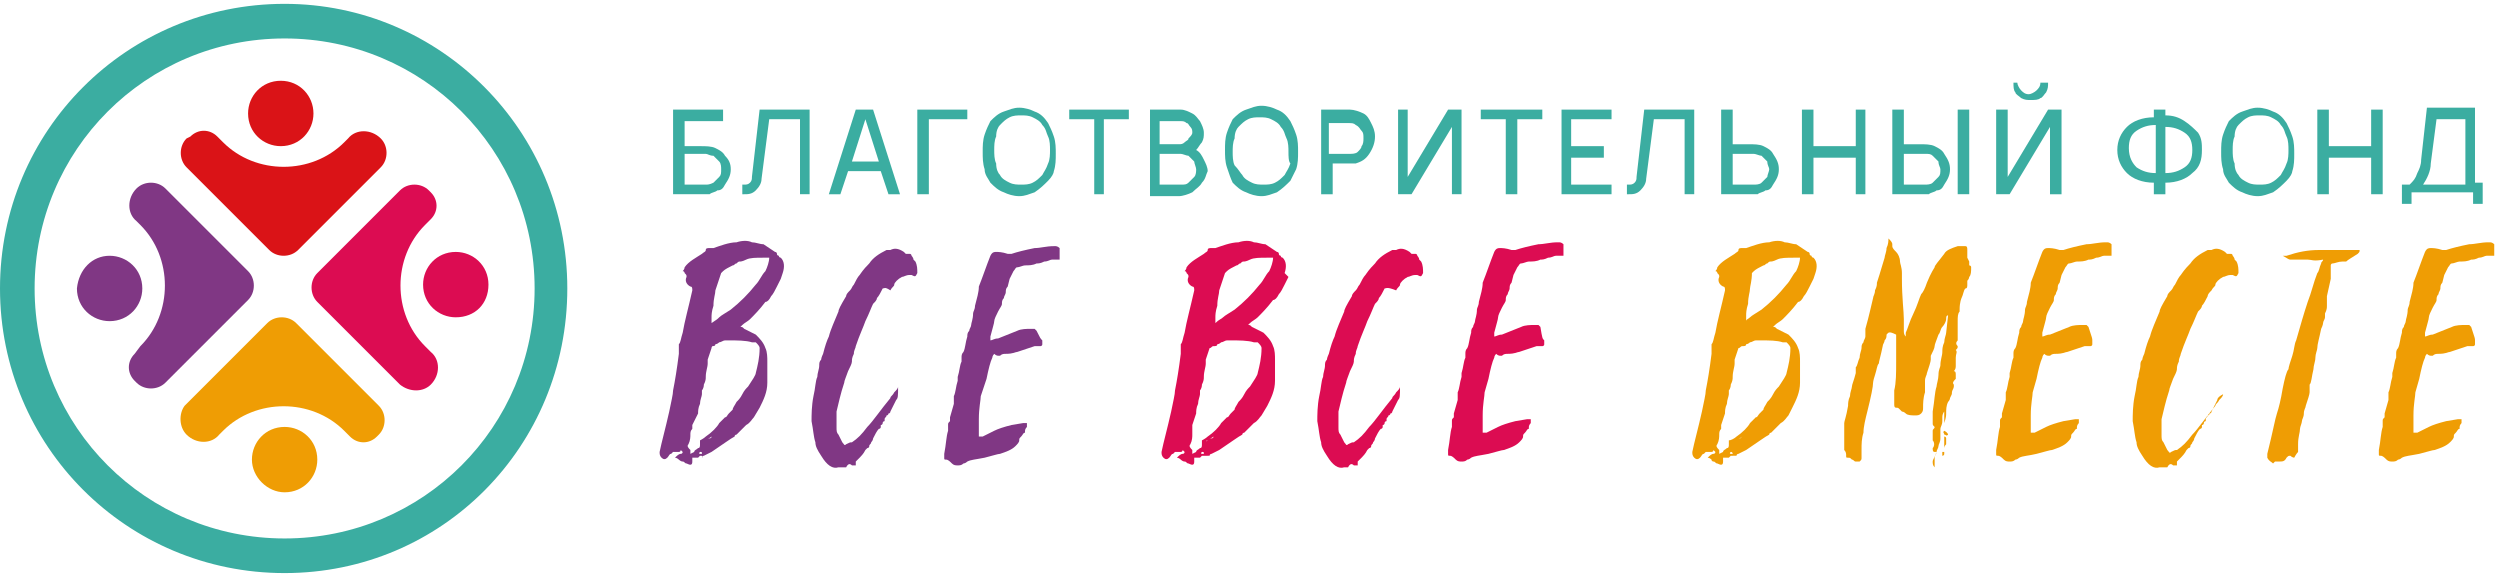 <?xml version="1.0" encoding="UTF-8"?> <svg xmlns="http://www.w3.org/2000/svg" xmlns:xlink="http://www.w3.org/1999/xlink" version="1.1" id="Слой_1" x="0px" y="0px" viewBox="0 0 130 30" style="enable-background:new 0 0 130 30;" xml:space="preserve"> <style type="text/css"> .st0{fill:#EF9D04;} .st1{fill:#DC0C52;} .st2{fill:#803784;} .st3{fill:#3BADA1;} .st4{fill:#DA1317;} </style> <g id="Logo"> <g> <path class="st0" d="M90,23.7C90,23.7,90,23.7,90,23.7c-0.1,0.1-0.1,0.1-0.1,0.1c-0.1,0-0.3,0-0.3,0V24c0,0.2-0.1,0.2-0.3,0.1 c-0.1,0-0.1-0.1-0.2-0.1C89.1,24,89,24,89,23.9c0,0-0.1-0.1-0.2-0.1c0.1-0.1,0.2-0.2,0.3-0.2c0.1,0,0.1-0.1,0.1-0.1l-0.1-0.1l0,0 c0,0,0,0,0,0c0,0,0,0.1-0.1,0.1c0,0,0,0-0.1,0c0,0,0,0-0.1,0c0,0-0.1,0-0.1,0l-0.1,0.1c-0.1,0-0.1,0.1-0.2,0.2 c-0.1,0.1-0.2,0.1-0.3,0c-0.1-0.1-0.1-0.2-0.1-0.3c0.1-0.5,0.3-1.2,0.5-2.1c0.1-0.5,0.2-0.9,0.2-1.1c0.1-0.5,0.2-1.1,0.3-1.9 c0,0,0-0.1,0-0.2c0-0.1,0-0.3,0-0.3c0.1-0.1,0.1-0.3,0.2-0.6c0.1-0.6,0.3-1.3,0.5-2.2c0-0.1,0-0.2-0.1-0.2 c-0.2-0.1-0.3-0.3-0.2-0.5c0-0.1,0-0.1-0.1-0.2c0,0,0-0.1-0.1-0.1c0.1-0.1,0.1-0.2,0.1-0.2c0.2-0.3,0.6-0.5,0.9-0.7 c0.1-0.1,0.2-0.1,0.2-0.2c0-0.1,0.1-0.1,0.2-0.1c0,0,0.1,0,0.2,0c0.3-0.1,0.8-0.3,1.2-0.3c0.3-0.1,0.6-0.1,0.8,0 c0.2,0,0.4,0.1,0.6,0.1l0.6,0.4c0,0,0.1,0,0.1,0.1c0,0.1,0.1,0.1,0.1,0.1c0,0.1,0.1,0.1,0.1,0.1c0.2,0.2,0.2,0.5,0.1,0.8l-0.1,0.3 c-0.1,0.2-0.2,0.4-0.2,0.4c-0.1,0.2-0.2,0.4-0.3,0.5c-0.1,0.2-0.2,0.3-0.3,0.3c-0.3,0.4-0.6,0.7-0.8,0.9c-0.1,0.1-0.3,0.2-0.4,0.3 c-0.1,0.1-0.1,0.1-0.1,0.1c0.1,0,0.1,0,0.2,0.1c0.2,0.1,0.4,0.2,0.6,0.3c0.2,0.2,0.4,0.4,0.5,0.7c0.1,0.2,0.1,0.5,0.1,0.7 c0,0.1,0,0.3,0,0.6c0,0.3,0,0.4,0,0.5c0,0.5-0.2,0.9-0.4,1.3L93,21.6c-0.1,0.1-0.2,0.3-0.4,0.4c-0.2,0.2-0.3,0.3-0.4,0.4 c0,0,0,0-0.1,0.1c0,0-0.1,0-0.1,0.1c-0.2,0.1-0.6,0.4-1.2,0.8c-0.2,0.1-0.4,0.2-0.4,0.2c0,0-0.1,0-0.1,0.1 C90.2,23.7,90.1,23.7,90,23.7 M89.2,23.1L89.2,23.1L89.2,23.1C89.3,23.1,89.2,23.1,89.2,23.1C89.2,23.1,89.2,23.1,89.2,23.1 M89.2,23.8L89.2,23.8L89.2,23.8L89.2,23.8L89.2,23.8C89.3,23.8,89.3,23.8,89.2,23.8C89.3,23.7,89.2,23.8,89.2,23.8 M90.3,22.7 c0.3-0.2,0.6-0.5,0.7-0.7c0.1-0.1,0.2-0.2,0.3-0.3c0.1,0,0.1-0.1,0.2-0.2c0.1-0.1,0.2-0.2,0.2-0.2c0-0.1,0.1-0.2,0.2-0.4 c0.1-0.1,0.2-0.2,0.3-0.4c0.1-0.2,0.2-0.3,0.3-0.4c0.2-0.3,0.4-0.6,0.4-0.7c0.1-0.4,0.2-0.8,0.2-1.3c0-0.1-0.1-0.2-0.2-0.3 c0,0,0,0-0.1,0c0,0,0,0-0.1,0c-0.3-0.1-0.7-0.1-1.2-0.1c-0.1,0-0.2,0-0.2,0c-0.1,0-0.2,0.1-0.3,0.1c-0.1,0.1-0.2,0.1-0.2,0.1 c0,0,0,0,0,0c0,0.1-0.1,0.1-0.2,0.1c-0.1,0-0.1,0.1-0.2,0.1l-0.2,0.6c0,0,0,0.1,0,0.1c0,0,0,0.1,0,0.1c0,0.2-0.1,0.4-0.1,0.7 c0,0.1,0,0.2-0.1,0.4c0,0.2-0.1,0.3-0.1,0.3c0,0,0,0.1,0,0.1c0,0.1,0,0.1,0,0.1c0,0.1-0.1,0.3-0.1,0.5c-0.1,0.2-0.1,0.4-0.1,0.5 l-0.2,0.6c0,0.1,0,0.1,0,0.2c-0.1,0.1-0.1,0.2-0.1,0.3c0,0.1,0,0.3-0.1,0.5c-0.1,0.1,0,0.2,0.1,0.3c0,0,0,0.1,0,0.2l0.2-0.1 c0-0.1,0.1-0.1,0.2-0.2c0.1,0,0.1-0.1,0.1-0.2c0-0.1,0-0.1,0-0.2C90,22.9,90.2,22.8,90.3,22.7 M90,23.5C90,23.5,89.9,23.5,90,23.5 C89.9,23.5,89.9,23.5,90,23.5c-0.1,0.1,0,0.1,0,0.1c0,0,0.1,0,0.1,0C90.1,23.5,90,23.5,90,23.5 M90.2,22.9 C90.2,22.9,90.2,23,90.2,22.9L90.2,22.9L90.2,22.9L90.2,22.9z M90.6,22.7c0,0-0.1,0.1-0.2,0.1C90.5,22.8,90.5,22.8,90.6,22.7 M91,16.5c0.1-0.1,0.3-0.2,0.6-0.4c0.5-0.4,0.9-0.8,1.3-1.3c0.2-0.2,0.3-0.5,0.5-0.7c0.1-0.2,0.2-0.5,0.2-0.7c-0.1,0-0.2,0-0.3,0 c-0.4,0-0.7,0-0.9,0.1c-0.2,0.1-0.3,0.1-0.3,0.1c-0.1,0-0.1,0-0.2,0.1c-0.1,0-0.1,0.1-0.2,0.1c-0.2,0.1-0.4,0.2-0.5,0.3 c0,0-0.1,0.1-0.1,0.1C91.1,14.6,91,14.9,91,15c0,0.2-0.1,0.4-0.1,0.8c-0.1,0.3-0.1,0.5-0.1,0.6c0,0.1,0,0.2,0,0.3 C90.8,16.6,90.9,16.6,91,16.5"></path> <path class="st0" d="M98.1,17.4c0,0.1,0,0.2-0.1,0.3c0,0.1-0.1,0.2-0.1,0.3c-0.1,0.5-0.2,0.8-0.2,0.9c-0.1,0.1-0.1,0.3-0.2,0.6 c-0.1,0.3-0.1,0.4-0.1,0.4c0,0.2-0.1,0.7-0.3,1.5c-0.1,0.4-0.2,0.8-0.2,1.1c-0.1,0.3-0.1,0.6-0.1,0.9c0,0,0,0.1,0,0.2 c0,0.1,0,0.1,0,0.2c0,0.1,0,0.1-0.1,0.2c-0.1,0-0.1,0-0.2,0c-0.1,0-0.1-0.1-0.2-0.1c-0.1-0.1-0.1-0.1-0.2-0.1 c-0.1,0-0.1,0-0.1-0.1c0-0.1,0-0.2-0.1-0.3c0-0.3,0-0.5,0-0.7c0-0.1,0-0.2,0-0.3c0-0.1,0-0.2,0-0.3c0-0.1,0-0.1,0-0.1 c0-0.1,0.1-0.3,0.2-0.9c0-0.1,0-0.3,0.1-0.5c0-0.2,0.1-0.4,0.1-0.5c0-0.1,0.1-0.3,0.2-0.7c0-0.1,0-0.1,0-0.2c0-0.1,0-0.1,0-0.1 c0.1-0.1,0.1-0.3,0.2-0.5c0-0.2,0.1-0.4,0.1-0.5c0-0.1,0-0.2,0.1-0.3c0-0.1,0.1-0.2,0.1-0.3c0,0,0-0.1,0-0.2c0-0.1,0-0.2,0-0.2 c0.2-0.7,0.3-1.2,0.4-1.6c0-0.1,0.1-0.2,0.1-0.4c0.1-0.2,0.1-0.3,0.1-0.4c0.2-0.6,0.3-1,0.4-1.3c0-0.1,0.1-0.3,0.1-0.5 c0.1-0.2,0.1-0.4,0.1-0.5c0,0,0,0,0,0c0,0,0,0,0,0c0,0,0,0,0,0c0.1,0.1,0.2,0.2,0.2,0.3l0,0.1c0,0.1,0.1,0.2,0.2,0.3 c0.1,0.1,0.2,0.3,0.2,0.5c0,0.1,0.1,0.3,0.1,0.6c0,0.1,0,0.2,0,0.3c0,1,0.1,1.7,0.1,2.1c0,0.3,0,0.5,0,0.6c0,0.1,0,0.2,0.1,0.3 c0,0,0,0,0-0.1c0,0,0,0,0-0.1c0.1-0.2,0.2-0.6,0.4-1c0.2-0.4,0.3-0.8,0.4-1c0.1-0.1,0.2-0.3,0.3-0.6c0.2-0.5,0.4-0.8,0.4-0.8 c0-0.1,0.2-0.3,0.5-0.7c0,0,0,0,0,0c0.1-0.2,0.4-0.3,0.7-0.4c0,0,0.1,0,0.2,0c0.1,0,0.1,0,0.2,0c0.1,0,0.1,0.1,0.1,0.2 c0,0,0,0.2,0,0.4l0.1,0.2l0,0.1c0,0.1,0,0.1,0,0.1c0,0,0.1,0,0.1,0.1c0,0.2,0,0.4-0.1,0.5c0,0,0,0.1-0.1,0.2c0,0.1,0,0.1,0,0.1 c0,0,0,0.1,0,0.1c0,0.1,0,0.2-0.1,0.2c-0.1,0.1-0.1,0.3-0.2,0.5c0,0-0.1,0.2-0.1,0.6l0,0.1c-0.1,0.1-0.1,0.3-0.1,0.5 c0,0,0,0.1,0,0.2c0,0.1,0,0.1,0,0.2c0,0.1,0,0.1,0,0.2c0,0.1,0,0.2,0,0.2c0,0,0,0,0,0.1v0.1c-0.1,0.1-0.1,0.2,0,0.3 c0,0.1,0,0.1-0.1,0.2c0,0,0,0,0,0c0,0,0,0,0,0c0.1,0.1,0,0.2,0,0.4c0,0.1,0,0.2,0,0.2c0,0.1,0,0.1,0,0.1c0,0.1,0,0.1,0,0.1 c0,0.1,0,0.2-0.1,0.3c0.1,0,0.1,0.1,0.1,0.2c0,0.1,0,0.2,0,0.2c-0.1,0.1-0.2,0.2-0.1,0.3c0,0,0,0.1,0,0.1c0,0.1-0.1,0.2-0.1,0.3 c0,0.1,0,0.1-0.1,0.3c0,0.1-0.1,0.2-0.1,0.2c-0.1,0.2-0.1,0.4-0.1,0.6c0,0.1,0,0.2-0.1,0.5h0v-0.3v-0.3c0,0-0.1,0.1-0.1,0.3 c0,0,0,0.1,0,0.1c0,0,0,0.1,0,0.1c0,0.2-0.1,0.3-0.1,0.4c0,0.1,0,0.3,0,0.5c0,0.2-0.1,0.3-0.1,0.4c0,0.1-0.1,0.2-0.1,0.3 c0,0.1-0.1,0.2-0.1,0.3v0.1c0,0.1,0,0.1,0,0.2c0,0,0,0.1,0,0.2c-0.1-0.1-0.1-0.2-0.1-0.3c0-0.1,0.1-0.2,0.2-0.5c0,0,0,0-0.1,0 c-0.1,0-0.1-0.1-0.1-0.2c0.1-0.1,0.1-0.3,0-0.4c0,0,0,0,0-0.1c0,0,0-0.1,0-0.1c0-0.1,0-0.1,0-0.1c0,0,0-0.1,0-0.2 c0-0.1,0.1-0.1,0.1-0.2c-0.1-0.1-0.1-0.1-0.1-0.2c0,0,0,0,0-0.1c0-0.1,0-0.1,0-0.2c0-0.1,0-0.2,0-0.3c0.1-0.6,0.1-1,0.2-1.3 c0-0.1,0.1-0.4,0.1-0.6c0-0.3,0.1-0.4,0.1-0.5c0-0.3,0.1-0.5,0.1-0.7c0-0.1,0-0.3,0.1-0.5c0-0.2,0.1-0.4,0.1-0.5l0.1-0.9 c-0.1,0-0.1,0.1-0.1,0.2c0,0.1-0.1,0.3-0.2,0.4c-0.1,0.1-0.1,0.3-0.2,0.4c-0.1,0.3-0.2,0.5-0.2,0.6c0,0.1-0.1,0.3-0.2,0.5 c0,0,0,0.1,0,0.1c0,0.1,0,0.1,0,0.1c0,0.1-0.1,0.4-0.2,0.7c0,0.1-0.1,0.2-0.1,0.4c0,0.1,0,0.1,0,0.2c0,0.1,0,0.1,0,0.2 c0,0.1,0,0.2,0,0.2c-0.1,0.3-0.1,0.6-0.1,0.8c0,0.1,0,0.2-0.1,0.3c-0.1,0.1-0.2,0.1-0.3,0.1c-0.2,0-0.4,0-0.5-0.1 c0,0-0.1-0.1-0.2-0.1c-0.1-0.1-0.1-0.1-0.1-0.1c-0.1-0.1-0.1-0.1-0.2-0.1c-0.1,0-0.1-0.1-0.1-0.2c0-0.5,0-0.7,0-0.7 c0.1-0.4,0.1-0.9,0.1-1.5c0-0.1,0-0.3,0-0.6c0-0.3,0-0.6,0-0.8c0,0,0,0,0,0C98.2,17.2,98.2,17.3,98.1,17.4 M100.7,22.6L100.7,22.6 C100.6,22.6,100.6,22.6,100.7,22.6C100.6,22.6,100.6,22.6,100.7,22.6C100.6,22.6,100.7,22.6,100.7,22.6L100.7,22.6z M101,23.7 c-0.1,0-0.1,0-0.1,0C100.9,23.7,100.9,23.7,101,23.7C100.9,23.6,100.9,23.6,101,23.7c0-0.1,0-0.1,0-0.2c0,0,0,0,0,0c0,0,0,0,0.1,0 c0,0,0,0.1,0,0.1v0C101.1,23.7,101,23.7,101,23.7 M101.1,22.8c0-0.1,0-0.1,0-0.1c0,0,0.1,0,0.1,0.1c0,0.1,0,0.2,0,0.3 c0,0-0.1,0.1-0.1,0.2h0C101.1,23.1,101.1,22.9,101.1,22.8 M101.3,22.6L101.3,22.6C101.3,22.7,101.3,22.7,101.3,22.6 c-0.1,0.1-0.1,0-0.2,0c0-0.1-0.1-0.1,0-0.2l0,0C101.3,22.5,101.3,22.6,101.3,22.6 M101.2,20.9c0-0.1,0-0.1,0-0.2 C101.2,20.8,101.2,20.9,101.2,20.9 M101.5,19C101.5,19,101.5,19,101.5,19L101.5,19C101.4,19,101.5,19,101.5,19 M101.6,18.5 L101.6,18.5C101.6,18.5,101.6,18.5,101.6,18.5C101.6,18.5,101.6,18.5,101.6,18.5C101.6,18.5,101.6,18.5,101.6,18.5"></path> <path class="st0" d="M108.8,17.7C108.8,17.7,108.8,17.8,108.8,17.7c0,0,0,0.1,0,0.1c0,0,0,0.1,0,0.1c0,0.1-0.1,0.1-0.1,0.1 c0,0-0.1,0-0.2,0c-0.1,0-0.1,0-0.1,0c-0.3,0.1-0.6,0.2-0.9,0.3c-0.1,0-0.2,0.1-0.6,0.1c-0.1,0-0.2,0-0.3,0.1c0,0-0.1,0-0.1,0 c0,0-0.1,0-0.2-0.1c-0.1,0.1-0.1,0.2-0.1,0.2c-0.1,0.2-0.2,0.6-0.3,1.1l-0.2,0.7c0,0.2-0.1,0.6-0.1,1.2v0.5v0.3c0,0,0,0.1,0,0.1 c0,0,0,0,0.1,0c0,0,0.1,0,0.1,0l0.6-0.3c0.2-0.1,0.5-0.2,0.9-0.3l0.6-0.1h0.2c0,0.1,0,0.1,0,0.2c-0.1,0.1-0.1,0.2-0.1,0.2 c0,0,0,0.1,0,0.1c-0.1,0-0.1,0.1-0.2,0.2c-0.1,0.1-0.1,0.1-0.1,0.2c0,0.1-0.1,0.2-0.2,0.3c-0.2,0.2-0.5,0.3-0.8,0.4 c-0.1,0-0.4,0.1-0.8,0.2s-0.7,0.1-0.9,0.2c-0.1,0.1-0.2,0.1-0.2,0.1c-0.1,0.1-0.2,0.1-0.3,0.1c-0.1,0-0.2,0-0.3-0.1 c-0.1-0.1-0.2-0.2-0.3-0.2c-0.1,0-0.1,0-0.1-0.1v-0.2c0.1-0.5,0.1-0.9,0.2-1.2c0-0.1,0-0.2,0-0.3c0-0.1,0-0.1,0.1-0.2 c0-0.1,0-0.2,0-0.2l0.2-0.7c0,0,0-0.1,0-0.2c0-0.1,0-0.1,0-0.2c0.1-0.2,0.1-0.5,0.2-0.8c0,0,0,0,0-0.1c0,0,0-0.1,0-0.1 c0.1-0.3,0.1-0.6,0.2-0.8c0,0,0-0.1,0-0.2c0-0.1,0-0.2,0.1-0.3c0.1-0.2,0.1-0.5,0.2-0.8c0-0.1,0-0.2,0.1-0.3 c0-0.1,0.1-0.2,0.1-0.3c0-0.1,0.1-0.3,0.1-0.6c0-0.1,0.1-0.2,0.1-0.4c0.1-0.4,0.2-0.7,0.2-1c0.2-0.5,0.4-1.1,0.6-1.6 c0.1-0.2,0.2-0.2,0.3-0.2c0.1,0,0.3,0,0.6,0.1c0.1,0,0.2,0,0.2,0c0.3-0.1,0.7-0.2,1.2-0.3c0.3,0,0.6-0.1,1-0.1h0.1 c0,0,0.1,0,0.2,0.1c0,0,0,0,0,0c0,0,0,0,0,0c0,0.1,0,0.1,0,0.2c0,0.1,0,0.1,0,0.1c0,0,0,0.1,0,0.1c0,0,0,0.1,0,0.1c0,0,0,0,0,0.1 c0,0,0,0,0,0c0,0,0,0,0,0c0,0,0,0-0.1,0c0,0-0.1,0-0.1,0c0,0,0,0-0.1,0c0,0-0.1,0-0.1,0c-0.1,0-0.2,0.1-0.4,0.1 c-0.2,0.1-0.3,0.1-0.4,0.1c-0.2,0.1-0.4,0.1-0.6,0.1c-0.1,0-0.3,0.1-0.4,0.1c-0.1,0-0.1,0.1-0.2,0.2c0,0-0.1,0.2-0.2,0.4l-0.1,0.4 c-0.1,0.1-0.1,0.2-0.1,0.3c0,0.1-0.1,0.2-0.1,0.3c-0.1,0.1-0.1,0.2-0.1,0.3c0,0.1-0.1,0.2-0.2,0.4c-0.1,0.2-0.2,0.4-0.2,0.5 c0,0.1-0.1,0.4-0.2,0.8c0,0,0,0,0,0.1c0,0,0,0.1,0,0.1c0.1,0,0.2-0.1,0.4-0.1l1-0.4c0.2-0.1,0.5-0.1,0.7-0.1c0.1,0,0.2,0,0.2,0 c0,0,0.1,0.1,0.1,0.1C108.8,17.6,108.8,17.6,108.8,17.7C108.8,17.7,108.8,17.7,108.8,17.7L108.8,17.7z"></path> <path class="st0" d="M115.3,20.8l-0.3,0.6c0,0,0,0.1-0.1,0.1c0,0,0,0.1-0.1,0.1c0,0.1-0.1,0.1-0.1,0.2l0,0.1c0,0-0.1,0-0.1,0.1 c0,0,0,0.1-0.1,0.1c0,0.1,0,0.1,0,0.1c0,0,0,0.1-0.1,0.1c-0.1,0.1-0.2,0.3-0.3,0.5c0,0,0,0.1-0.1,0.2c0,0.1-0.1,0.1-0.1,0.2 c0,0.1-0.1,0.1-0.1,0.1c0,0,0,0-0.1,0.1c-0.1,0.2-0.2,0.3-0.4,0.5c0,0-0.1,0.1-0.1,0.1c0,0,0,0,0,0.1c0,0,0,0,0,0.1 c-0.1,0-0.1,0-0.2,0c-0.1-0.1-0.2-0.1-0.3,0.1l0,0h-0.3h-0.1c-0.3,0.1-0.6-0.1-0.9-0.6c-0.2-0.3-0.3-0.5-0.3-0.7 c-0.1-0.3-0.1-0.6-0.2-1.1c0-0.3,0-0.8,0.1-1.3c0.1-0.4,0.1-0.8,0.2-1c0-0.2,0.1-0.4,0.1-0.6c0-0.1,0-0.2,0.1-0.3 c0-0.1,0.1-0.3,0.1-0.3c0.1-0.4,0.2-0.7,0.3-0.9c0.1-0.4,0.3-0.8,0.5-1.3c0-0.1,0.1-0.3,0.4-0.8c0-0.1,0.1-0.2,0.2-0.3 c0.1-0.1,0.1-0.2,0.2-0.3c0.1-0.2,0.2-0.4,0.3-0.5c0.2-0.3,0.4-0.5,0.5-0.6c0.2-0.3,0.5-0.5,0.9-0.7c0,0,0.1,0,0.1,0 c0,0,0.1,0,0.1,0c0.2-0.1,0.4-0.1,0.7,0.1l0.1,0.1c0.1,0,0.1,0,0.2,0c0.1,0,0.1,0.1,0.1,0.1c0,0,0.1,0.1,0.1,0.2 c0.1,0.1,0.1,0.1,0.1,0.1c0.1,0.2,0.1,0.4,0.1,0.6c-0.1,0.2-0.1,0.2-0.3,0.1c0,0-0.1,0-0.1,0c-0.2,0-0.3,0.1-0.4,0.1 c-0.2,0.1-0.4,0.3-0.4,0.4c0,0.1-0.1,0.1-0.2,0.3c-0.1,0.1-0.2,0.2-0.2,0.3c-0.1,0.2-0.2,0.4-0.3,0.5c0,0.1-0.1,0.2-0.2,0.3 c-0.1,0.2-0.2,0.5-0.4,0.9c-0.1,0.3-0.3,0.7-0.5,1.3c0,0.1-0.1,0.2-0.1,0.4c-0.1,0.2-0.1,0.3-0.1,0.4c0,0.1-0.1,0.3-0.2,0.5 c-0.1,0.3-0.2,0.5-0.2,0.6c-0.2,0.6-0.3,1.1-0.4,1.5c0,0.3,0,0.5,0,0.8c0,0.2,0,0.3,0.1,0.4c0,0,0.1,0.2,0.2,0.4 c0.1,0.1,0.1,0.2,0.2,0.1c0.2-0.1,0.2-0.1,0.3-0.1c0.3-0.2,0.5-0.4,0.8-0.8c0.3-0.3,0.7-0.9,1.2-1.5c0-0.1,0.1-0.1,0.2-0.3 c0.1-0.1,0.2-0.2,0.2-0.3C115.4,20.6,115.3,20.7,115.3,20.8"></path> <path class="st0" d="M120,13.5c-0.4,0-0.7,0-0.9,0c-0.1,0-0.2-0.1-0.4-0.2c0,0,0.1,0,0.1,0c0,0,0.1,0,0.1,0 c0.6-0.2,1.1-0.3,1.7-0.3c0.2,0,0.5,0,0.9,0c0.5,0,0.8,0,1,0c0.1,0,0.1,0,0.2,0c0,0.1,0,0.1-0.1,0.2c-0.3,0.2-0.5,0.3-0.6,0.4 l-0.2,0c-0.2,0-0.4,0.1-0.5,0.1c-0.1,0-0.1,0.1-0.1,0.1c0,0,0,0.1,0,0.1c0,0.1,0,0.1,0,0.2c0,0.1,0,0.1,0,0.2c0,0.1,0,0.2,0,0.2 l-0.2,0.9c0,0,0,0.1,0,0.1c0,0,0,0.1,0,0.2c0,0.1,0,0.1,0,0.2c0,0.1,0,0.2-0.1,0.4c0,0,0,0.1,0,0.1c0,0.1,0,0.1,0,0.1 c0,0.1-0.1,0.2-0.1,0.3c0,0.1-0.1,0.3-0.1,0.3c0,0,0,0,0,0c-0.1,0.5-0.2,0.8-0.2,1c0,0.1-0.1,0.3-0.1,0.5c0,0.2-0.1,0.4-0.1,0.6 c-0.1,0.4-0.1,0.7-0.2,0.8c0,0.1,0,0.1,0,0.2c0,0.1,0,0.2,0,0.2c0,0.1-0.1,0.4-0.2,0.7c0,0.1-0.1,0.2-0.1,0.4 c0,0.2-0.1,0.3-0.1,0.4c0,0.1-0.1,0.3-0.1,0.4c0,0.2-0.1,0.4-0.1,0.8c0,0,0,0.1,0,0.2c0,0.1,0,0.1,0,0.1c0,0,0,0.1,0,0.1 c0,0-0.1,0.1-0.2,0.3c0,0-0.1,0-0.2-0.1c-0.1,0-0.1,0-0.2,0.1c-0.1,0.2-0.2,0.2-0.4,0.2c0,0-0.1,0-0.1,0c0,0,0,0-0.1,0 c0,0,0,0-0.1,0.1c-0.1-0.1-0.2-0.1-0.3-0.3c0-0.1,0-0.1,0-0.2c0.3-1.2,0.4-1.8,0.5-2.1c0.1-0.3,0.2-0.7,0.3-1.3 c0.1-0.5,0.2-0.9,0.3-1c0-0.1,0.1-0.4,0.2-0.7c0.1-0.3,0.1-0.6,0.2-0.8c0.2-0.7,0.4-1.4,0.6-2c0.2-0.5,0.3-1,0.5-1.5 c0.1-0.1,0.1-0.3,0.2-0.5c0-0.1,0.1-0.1,0.1-0.2C120.3,13.6,120.2,13.5,120,13.5"></path> <path class="st0" d="M128.7,17.7C128.7,17.7,128.7,17.8,128.7,17.7c0,0,0,0.1,0,0.1c0,0,0,0.1,0,0.1c0,0.1-0.1,0.1-0.1,0.1 c0,0-0.1,0-0.2,0c-0.1,0-0.1,0-0.1,0c-0.3,0.1-0.6,0.2-0.9,0.3c-0.1,0-0.2,0.1-0.6,0.1c-0.1,0-0.2,0-0.3,0.1c0,0-0.1,0-0.1,0 c0,0-0.1,0-0.2-0.1c-0.1,0.1-0.1,0.2-0.1,0.2c-0.1,0.2-0.2,0.6-0.3,1.1l-0.2,0.7c0,0.2-0.1,0.6-0.1,1.2v0.5v0.3c0,0,0,0.1,0,0.1 c0,0,0,0,0.1,0c0,0,0.1,0,0.1,0l0.6-0.3c0.2-0.1,0.5-0.2,0.9-0.3l0.6-0.1h0.2c0,0.1,0,0.1,0,0.2c-0.1,0.1-0.1,0.2-0.1,0.2 c0,0,0,0.1,0,0.1c-0.1,0-0.1,0.1-0.2,0.2c-0.1,0.1-0.1,0.1-0.1,0.2c0,0.1-0.1,0.2-0.2,0.3c-0.2,0.2-0.5,0.3-0.8,0.4 c-0.1,0-0.4,0.1-0.8,0.2c-0.5,0.1-0.7,0.1-0.9,0.2c-0.1,0.1-0.2,0.1-0.2,0.1c-0.1,0.1-0.2,0.1-0.3,0.1c-0.1,0-0.2,0-0.3-0.1 c-0.1-0.1-0.2-0.2-0.3-0.2c-0.1,0-0.1,0-0.1-0.1v-0.2c0.1-0.5,0.1-0.9,0.2-1.2c0-0.1,0-0.2,0-0.3c0-0.1,0-0.1,0.1-0.2 c0-0.1,0-0.2,0-0.2l0.2-0.7c0,0,0-0.1,0-0.2c0-0.1,0-0.1,0-0.2c0.1-0.2,0.1-0.5,0.2-0.8c0,0,0,0,0-0.1c0,0,0-0.1,0-0.1 c0.1-0.3,0.1-0.6,0.2-0.8c0,0,0-0.1,0-0.2c0-0.1,0-0.2,0.1-0.3c0.1-0.2,0.1-0.5,0.2-0.8c0-0.1,0-0.2,0.1-0.3 c0-0.1,0.1-0.2,0.1-0.3c0-0.1,0.1-0.3,0.1-0.6c0-0.1,0.1-0.2,0.1-0.4c0.1-0.4,0.2-0.7,0.2-1c0.2-0.5,0.4-1.1,0.6-1.6 c0.1-0.2,0.2-0.2,0.3-0.2c0.1,0,0.3,0,0.6,0.1c0.1,0,0.2,0,0.2,0c0.3-0.1,0.7-0.2,1.2-0.3c0.3,0,0.6-0.1,1-0.1h0.1 c0,0,0.1,0,0.2,0.1c0,0,0,0,0,0c0,0,0,0,0,0c0,0.1,0,0.1,0,0.2c0,0.1,0,0.1,0,0.1c0,0,0,0.1,0,0.1c0,0,0,0.1,0,0.1c0,0,0,0,0,0.1 c0,0,0,0,0,0c0,0,0,0,0,0c0,0,0,0-0.1,0c0,0-0.1,0-0.1,0c0,0,0,0-0.1,0c0,0-0.1,0-0.1,0c-0.1,0-0.2,0.1-0.4,0.1 c-0.2,0.1-0.3,0.1-0.4,0.1c-0.2,0.1-0.4,0.1-0.6,0.1c-0.1,0-0.3,0.1-0.4,0.1c-0.1,0-0.1,0.1-0.2,0.2c0,0-0.1,0.2-0.2,0.4l-0.1,0.4 c-0.1,0.1-0.1,0.2-0.1,0.3c0,0.1-0.1,0.2-0.1,0.3c-0.1,0.1-0.1,0.2-0.1,0.3c0,0.1-0.1,0.2-0.2,0.4c-0.1,0.2-0.2,0.4-0.2,0.5 c0,0.1-0.1,0.4-0.2,0.8c0,0,0,0,0,0.1c0,0,0,0.1,0,0.1c0.1,0,0.2-0.1,0.4-0.1l1-0.4c0.2-0.1,0.5-0.1,0.7-0.1c0.1,0,0.2,0,0.2,0 c0,0,0.1,0.1,0.1,0.1C128.7,17.6,128.7,17.6,128.7,17.7C128.7,17.7,128.7,17.7,128.7,17.7L128.7,17.7z"></path> </g> <g> <path class="st1" d="M62.5,23.7C62.5,23.7,62.5,23.7,62.5,23.7c-0.1,0.1-0.1,0.1-0.1,0.1c-0.1,0-0.3,0-0.3,0V24 c0,0.2-0.1,0.2-0.3,0.1c-0.1,0-0.1-0.1-0.2-0.1c-0.1,0-0.2-0.1-0.2-0.1c0,0-0.1-0.1-0.2-0.1c0.1-0.1,0.2-0.2,0.3-0.2 c0.1,0,0.1-0.1,0.1-0.1l-0.1-0.1l0,0c0,0,0,0,0,0c0,0,0,0.1-0.1,0.1c0,0,0,0-0.1,0c0,0,0,0-0.1,0c0,0-0.1,0-0.1,0l-0.1,0.1 c-0.1,0-0.1,0.1-0.2,0.2c-0.1,0.1-0.2,0.1-0.3,0c-0.1-0.1-0.1-0.2-0.1-0.3c0.1-0.5,0.3-1.2,0.5-2.1c0.1-0.5,0.2-0.9,0.2-1.1 c0.1-0.5,0.2-1.1,0.3-1.9c0,0,0-0.1,0-0.2c0-0.1,0-0.3,0-0.3c0.1-0.1,0.1-0.3,0.2-0.6c0.1-0.6,0.3-1.3,0.5-2.2 c0-0.1,0-0.2-0.1-0.2c-0.2-0.1-0.3-0.3-0.2-0.5c0-0.1,0-0.1-0.1-0.2c0,0,0-0.1-0.1-0.1c0.1-0.1,0.1-0.2,0.1-0.2 c0.2-0.3,0.6-0.5,0.9-0.7c0.1-0.1,0.2-0.1,0.2-0.2c0-0.1,0.1-0.1,0.2-0.1c0,0,0.1,0,0.2,0c0.3-0.1,0.8-0.3,1.2-0.3 c0.3-0.1,0.6-0.1,0.8,0c0.2,0,0.4,0.1,0.6,0.1l0.6,0.4c0,0,0.1,0,0.1,0.1c0,0.1,0.1,0.1,0.1,0.1c0,0.1,0.1,0.1,0.1,0.1 c0.2,0.2,0.2,0.5,0.1,0.8L67,14.4c-0.1,0.2-0.2,0.4-0.2,0.4c-0.1,0.2-0.2,0.4-0.3,0.5c-0.1,0.2-0.2,0.3-0.3,0.3 c-0.3,0.4-0.6,0.7-0.8,0.9c-0.1,0.1-0.3,0.2-0.4,0.3c-0.1,0.1-0.1,0.1-0.1,0.1c0.1,0,0.1,0,0.2,0.1c0.2,0.1,0.4,0.2,0.6,0.3 c0.2,0.2,0.4,0.4,0.5,0.7c0.1,0.2,0.1,0.5,0.1,0.7c0,0.1,0,0.3,0,0.6c0,0.3,0,0.4,0,0.5c0,0.5-0.2,0.9-0.4,1.3l-0.3,0.5 c-0.1,0.1-0.2,0.3-0.4,0.4c-0.2,0.2-0.3,0.3-0.4,0.4c0,0,0,0-0.1,0.1c0,0-0.1,0-0.1,0.1c-0.2,0.1-0.6,0.4-1.2,0.8 c-0.2,0.1-0.4,0.2-0.4,0.2c0,0-0.1,0-0.1,0.1C62.7,23.7,62.6,23.7,62.5,23.7 M61.7,23.1L61.7,23.1L61.7,23.1 C61.8,23.1,61.8,23.1,61.7,23.1C61.8,23.1,61.7,23.1,61.7,23.1 M61.8,23.8L61.8,23.8L61.8,23.8L61.8,23.8L61.8,23.8 C61.8,23.8,61.8,23.8,61.8,23.8C61.8,23.7,61.8,23.8,61.8,23.8 M62.8,22.7c0.3-0.2,0.6-0.5,0.7-0.7c0.1-0.1,0.2-0.2,0.3-0.3 c0.1,0,0.1-0.1,0.2-0.2c0.1-0.1,0.2-0.2,0.2-0.2c0-0.1,0.1-0.2,0.2-0.4c0.1-0.1,0.2-0.2,0.3-0.4c0.1-0.2,0.2-0.3,0.3-0.4 c0.2-0.3,0.4-0.6,0.4-0.7c0.1-0.4,0.2-0.8,0.2-1.3c0-0.1-0.1-0.2-0.2-0.3c0,0,0,0-0.1,0c0,0,0,0-0.1,0c-0.3-0.1-0.8-0.1-1.2-0.1 c-0.1,0-0.2,0-0.2,0c-0.1,0-0.2,0.1-0.3,0.1c-0.1,0.1-0.2,0.1-0.2,0.1c0,0,0,0,0,0c0,0.1-0.1,0.1-0.2,0.1c-0.1,0-0.1,0.1-0.2,0.1 l-0.2,0.6c0,0,0,0.1,0,0.1c0,0,0,0.1,0,0.1c0,0.2-0.1,0.4-0.1,0.7c0,0.1,0,0.2-0.1,0.4c0,0.2-0.1,0.3-0.1,0.3c0,0,0,0.1,0,0.1 c0,0.1,0,0.1,0,0.1c0,0.1-0.1,0.3-0.1,0.5c-0.1,0.2-0.1,0.4-0.1,0.5l-0.2,0.6c0,0.1,0,0.1,0,0.2C62,22.3,62,22.4,62,22.6 c0,0.1,0,0.3-0.1,0.5c-0.1,0.1,0,0.2,0.1,0.3c0,0,0,0.1,0,0.2l0.2-0.1c0-0.1,0.1-0.1,0.2-0.2c0.1,0,0.1-0.1,0.1-0.2 c0-0.1,0-0.1,0-0.2C62.5,22.9,62.7,22.8,62.8,22.7 M62.5,23.5C62.5,23.5,62.5,23.5,62.5,23.5C62.4,23.5,62.4,23.5,62.5,23.5 c-0.1,0.1,0,0.1,0,0.1c0,0,0.1,0,0.1,0C62.6,23.5,62.6,23.5,62.5,23.5 M62.8,22.9C62.7,22.9,62.7,23,62.8,22.9L62.8,22.9 L62.8,22.9L62.8,22.9z M63.1,22.7c0,0-0.1,0.1-0.2,0.1C63,22.8,63.1,22.8,63.1,22.7 M63.6,16.5c0.1-0.1,0.3-0.2,0.6-0.4 c0.5-0.4,0.9-0.8,1.3-1.3c0.2-0.2,0.3-0.5,0.5-0.7c0.1-0.2,0.2-0.5,0.2-0.7c-0.1,0-0.2,0-0.3,0c-0.4,0-0.7,0-0.9,0.1 c-0.2,0.1-0.3,0.1-0.3,0.1c-0.1,0-0.1,0-0.2,0.1c-0.1,0-0.1,0.1-0.2,0.1c-0.2,0.1-0.4,0.2-0.5,0.3c0,0-0.1,0.1-0.1,0.1 c-0.2,0.6-0.3,0.9-0.3,0.9c0,0.2-0.1,0.4-0.1,0.8c-0.1,0.3-0.1,0.5-0.1,0.6c0,0.1,0,0.2,0,0.3C63.4,16.6,63.5,16.6,63.6,16.5"></path> <path class="st1" d="M72.7,20.8l-0.3,0.6c0,0,0,0.1-0.1,0.1c0,0,0,0.1-0.1,0.1c0,0.1-0.1,0.1-0.1,0.2l0,0.1c0,0-0.1,0-0.1,0.1 c0,0,0,0.1-0.1,0.1c0,0.1,0,0.1,0,0.1c0,0,0,0.1-0.1,0.1c-0.1,0.1-0.2,0.3-0.3,0.5c0,0,0,0.1-0.1,0.2c0,0.1-0.1,0.1-0.1,0.2 c0,0.1-0.1,0.1-0.1,0.1c0,0,0,0-0.1,0.1c-0.1,0.2-0.2,0.3-0.4,0.5c0,0-0.1,0.1-0.1,0.1c0,0,0,0,0,0.1c0,0,0,0,0,0.1 c-0.1,0-0.1,0-0.2,0c-0.1-0.1-0.2-0.1-0.3,0.1l0,0H70h-0.1c-0.3,0.1-0.6-0.1-0.9-0.6c-0.2-0.3-0.3-0.5-0.3-0.7 c-0.1-0.3-0.1-0.6-0.2-1.1c0-0.3,0-0.8,0.1-1.3c0.1-0.4,0.1-0.8,0.2-1c0-0.2,0.1-0.4,0.1-0.6c0-0.1,0-0.2,0.1-0.3 c0-0.1,0.1-0.3,0.1-0.3c0.1-0.4,0.2-0.7,0.3-0.9c0.1-0.4,0.3-0.8,0.5-1.3c0-0.1,0.1-0.3,0.4-0.8c0-0.1,0.1-0.2,0.2-0.3 c0.1-0.1,0.1-0.2,0.2-0.3c0.1-0.2,0.2-0.4,0.3-0.5c0.2-0.3,0.4-0.5,0.5-0.6c0.2-0.3,0.5-0.5,0.9-0.7c0,0,0.1,0,0.1,0 c0,0,0.1,0,0.1,0c0.2-0.1,0.4-0.1,0.7,0.1l0.1,0.1c0.1,0,0.1,0,0.2,0c0.1,0,0.1,0.1,0.1,0.1c0,0,0.1,0.1,0.1,0.2 c0.1,0.1,0.1,0.1,0.1,0.1c0.1,0.2,0.1,0.4,0.1,0.6c-0.1,0.2-0.1,0.2-0.3,0.1c0,0-0.1,0-0.1,0c-0.2,0-0.3,0.1-0.4,0.1 c-0.2,0.1-0.4,0.3-0.4,0.4c0,0.1-0.1,0.1-0.2,0.3C72.1,14.9,72.1,15,72,15c-0.1,0.2-0.2,0.4-0.3,0.5c0,0.1-0.1,0.2-0.2,0.3 c-0.1,0.2-0.2,0.5-0.4,0.9c-0.1,0.3-0.3,0.7-0.5,1.3c0,0.1-0.1,0.2-0.1,0.4c-0.1,0.2-0.1,0.3-0.1,0.4c0,0.1-0.1,0.3-0.2,0.5 c-0.1,0.3-0.2,0.5-0.2,0.6c-0.2,0.6-0.3,1.1-0.4,1.5c0,0.3,0,0.5,0,0.8c0,0.2,0,0.3,0.1,0.4c0,0,0.1,0.2,0.2,0.4 c0.1,0.1,0.1,0.2,0.2,0.1c0.2-0.1,0.2-0.1,0.3-0.1c0.3-0.2,0.5-0.4,0.8-0.8c0.3-0.3,0.7-0.9,1.2-1.5c0-0.1,0.1-0.1,0.2-0.3 c0.1-0.1,0.2-0.2,0.2-0.3C72.8,20.6,72.8,20.7,72.7,20.8"></path> <path class="st1" d="M80.3,17.7C80.3,17.7,80.3,17.8,80.3,17.7c0,0,0,0.1,0,0.1c0,0,0,0.1,0,0.1c0,0.1-0.1,0.1-0.1,0.1 c0,0-0.1,0-0.2,0c-0.1,0-0.1,0-0.1,0c-0.3,0.1-0.6,0.2-0.9,0.3c-0.1,0-0.2,0.1-0.6,0.1c-0.1,0-0.2,0-0.3,0.1c0,0-0.1,0-0.1,0 c0,0-0.1,0-0.2-0.1c-0.1,0.1-0.1,0.2-0.1,0.2c-0.1,0.2-0.2,0.6-0.3,1.1l-0.2,0.7c0,0.2-0.1,0.6-0.1,1.2v0.5v0.3c0,0,0,0.1,0,0.1 c0,0,0,0,0.1,0c0,0,0.1,0,0.1,0l0.6-0.3c0.2-0.1,0.5-0.2,0.9-0.3l0.6-0.1h0.2c0,0.1,0,0.1,0,0.2c-0.1,0.1-0.1,0.2-0.1,0.2 c0,0,0,0.1,0,0.1c-0.1,0-0.1,0.1-0.2,0.2c-0.1,0.1-0.1,0.1-0.1,0.2c0,0.1-0.1,0.2-0.2,0.3c-0.2,0.2-0.5,0.3-0.8,0.4 c-0.1,0-0.4,0.1-0.8,0.2c-0.5,0.1-0.7,0.1-0.9,0.2c-0.1,0.1-0.2,0.1-0.2,0.1c-0.1,0.1-0.2,0.1-0.3,0.1c-0.1,0-0.2,0-0.3-0.1 c-0.1-0.1-0.2-0.2-0.3-0.2c-0.1,0-0.1,0-0.1-0.1v-0.2c0.1-0.5,0.1-0.9,0.2-1.2c0-0.1,0-0.2,0-0.3c0-0.1,0-0.1,0.1-0.2 c0-0.1,0-0.2,0-0.2l0.2-0.7c0,0,0-0.1,0-0.2c0-0.1,0-0.1,0-0.2c0.1-0.2,0.1-0.5,0.2-0.8c0,0,0,0,0-0.1c0,0,0-0.1,0-0.1 c0.1-0.3,0.1-0.6,0.2-0.8c0,0,0-0.1,0-0.2c0-0.1,0-0.2,0.1-0.3c0.1-0.2,0.1-0.5,0.2-0.8c0-0.1,0-0.2,0.1-0.3 c0-0.1,0.1-0.2,0.1-0.3c0-0.1,0.1-0.3,0.1-0.6c0-0.1,0.1-0.2,0.1-0.4c0.1-0.4,0.2-0.7,0.2-1c0.2-0.5,0.4-1.1,0.6-1.6 c0.1-0.2,0.2-0.2,0.3-0.2c0.1,0,0.3,0,0.6,0.1c0.1,0,0.2,0,0.2,0c0.3-0.1,0.7-0.2,1.2-0.3c0.3,0,0.6-0.1,1-0.1h0.1 c0,0,0.1,0,0.2,0.1c0,0,0,0,0,0c0,0,0,0,0,0c0,0.1,0,0.1,0,0.2c0,0.1,0,0.1,0,0.1c0,0,0,0.1,0,0.1c0,0,0,0.1,0,0.1c0,0,0,0,0,0.1 c0,0,0,0,0,0c0,0,0,0,0,0c0,0,0,0-0.1,0c0,0-0.1,0-0.1,0c0,0,0,0-0.1,0c0,0-0.1,0-0.1,0c-0.1,0-0.2,0.1-0.4,0.1 c-0.2,0.1-0.3,0.1-0.4,0.1c-0.2,0.1-0.4,0.1-0.6,0.1c-0.1,0-0.3,0.1-0.4,0.1c-0.1,0-0.1,0.1-0.2,0.2c0,0-0.1,0.2-0.2,0.4l-0.1,0.4 c-0.1,0.1-0.1,0.2-0.1,0.3c0,0.1-0.1,0.2-0.1,0.3c-0.1,0.1-0.1,0.2-0.1,0.3c0,0.1-0.1,0.2-0.2,0.4c-0.1,0.2-0.2,0.4-0.2,0.5 c0,0.1-0.1,0.4-0.2,0.8c0,0,0,0,0,0.1c0,0,0,0.1,0,0.1c0.1,0,0.2-0.1,0.4-0.1l1-0.4c0.2-0.1,0.5-0.1,0.7-0.1c0.1,0,0.2,0,0.2,0 c0,0,0.1,0.1,0.1,0.1C80.2,17.6,80.2,17.6,80.3,17.7C80.3,17.7,80.3,17.7,80.3,17.7L80.3,17.7z"></path> </g> <g> <path class="st2" d="M36.4,23.7C36.4,23.7,36.4,23.7,36.4,23.7c-0.1,0.1-0.1,0.1-0.1,0.1c-0.1,0-0.3,0-0.3,0V24 c0,0.2-0.1,0.2-0.3,0.1c-0.1,0-0.1-0.1-0.2-0.1c-0.1,0-0.2-0.1-0.2-0.1c0,0-0.1-0.1-0.2-0.1c0.1-0.1,0.2-0.2,0.3-0.2 c0.1,0,0.1-0.1,0.1-0.1l-0.1-0.1l0,0c0,0,0,0,0,0c0,0,0,0.1-0.1,0.1c0,0,0,0-0.1,0c0,0,0,0-0.1,0c0,0-0.1,0-0.1,0l-0.1,0.1 c-0.1,0-0.1,0.1-0.2,0.2c-0.1,0.1-0.2,0.1-0.3,0c-0.1-0.1-0.1-0.2-0.1-0.3c0.1-0.5,0.3-1.2,0.5-2.1c0.1-0.5,0.2-0.9,0.2-1.1 c0.1-0.5,0.2-1.1,0.3-1.9c0,0,0-0.1,0-0.2c0-0.1,0-0.3,0-0.3c0.1-0.1,0.1-0.3,0.2-0.6c0.1-0.6,0.3-1.3,0.5-2.2 c0-0.1,0-0.2-0.1-0.2c-0.2-0.1-0.3-0.3-0.2-0.5c0-0.1,0-0.1-0.1-0.2c0,0,0-0.1-0.1-0.1c0.1-0.1,0.1-0.2,0.1-0.2 c0.2-0.3,0.6-0.5,0.9-0.7c0.1-0.1,0.2-0.1,0.2-0.2c0-0.1,0.1-0.1,0.2-0.1c0,0,0.1,0,0.2,0c0.3-0.1,0.8-0.3,1.2-0.3 c0.3-0.1,0.6-0.1,0.8,0c0.2,0,0.4,0.1,0.6,0.1l0.6,0.4c0,0,0.1,0,0.1,0.1c0,0.1,0.1,0.1,0.1,0.1c0,0.1,0.1,0.1,0.1,0.1 c0.2,0.2,0.2,0.5,0.1,0.8l-0.1,0.3c-0.1,0.2-0.2,0.4-0.2,0.4c-0.1,0.2-0.2,0.4-0.3,0.5c-0.1,0.2-0.2,0.3-0.3,0.3 c-0.3,0.4-0.6,0.7-0.8,0.9c-0.1,0.1-0.3,0.2-0.4,0.3c-0.1,0.1-0.1,0.1-0.1,0.1c0.1,0,0.1,0,0.2,0.1c0.2,0.1,0.4,0.2,0.6,0.3 c0.2,0.2,0.4,0.4,0.5,0.7c0.1,0.2,0.1,0.5,0.1,0.7c0,0.1,0,0.3,0,0.6c0,0.3,0,0.4,0,0.5c0,0.5-0.2,0.9-0.4,1.3l-0.3,0.5 c-0.1,0.1-0.2,0.3-0.4,0.4c-0.2,0.2-0.3,0.3-0.4,0.4c0,0,0,0-0.1,0.1c0,0-0.1,0-0.1,0.1c-0.2,0.1-0.6,0.4-1.2,0.8 c-0.2,0.1-0.4,0.2-0.4,0.2c0,0-0.1,0-0.1,0.1C36.6,23.7,36.5,23.7,36.4,23.7 M35.6,23.1L35.6,23.1L35.6,23.1 C35.7,23.1,35.7,23.1,35.6,23.1C35.6,23.1,35.6,23.1,35.6,23.1 M35.7,23.8L35.7,23.8L35.7,23.8L35.7,23.8L35.7,23.8 C35.7,23.8,35.7,23.8,35.7,23.8C35.7,23.7,35.7,23.8,35.7,23.8 M36.7,22.7c0.3-0.2,0.6-0.5,0.7-0.7c0.1-0.1,0.2-0.2,0.3-0.3 c0.1,0,0.1-0.1,0.2-0.2c0.1-0.1,0.2-0.2,0.2-0.2c0-0.1,0.1-0.2,0.2-0.4c0.1-0.1,0.2-0.2,0.3-0.4c0.1-0.2,0.2-0.3,0.3-0.4 c0.2-0.3,0.4-0.6,0.4-0.7c0.1-0.4,0.2-0.8,0.2-1.3c0-0.1-0.1-0.2-0.2-0.3c0,0,0,0-0.1,0c0,0,0,0-0.1,0c-0.3-0.1-0.8-0.1-1.2-0.1 c-0.1,0-0.2,0-0.2,0c-0.1,0-0.2,0.1-0.3,0.1c-0.1,0.1-0.2,0.1-0.2,0.1c0,0,0,0,0,0c0,0.1-0.1,0.1-0.2,0.1C37.1,18,37,18,37,18.1 l-0.2,0.6c0,0,0,0.1,0,0.1c0,0,0,0.1,0,0.1c0,0.2-0.1,0.4-0.1,0.7c0,0.1,0,0.2-0.1,0.4c0,0.2-0.1,0.3-0.1,0.3c0,0,0,0.1,0,0.1 c0,0.1,0,0.1,0,0.1c0,0.1-0.1,0.3-0.1,0.5c-0.1,0.2-0.1,0.4-0.1,0.5L36,22.1c0,0.1,0,0.1,0,0.2c-0.1,0.1-0.1,0.2-0.1,0.3 c0,0.1,0,0.3-0.1,0.5c-0.1,0.1,0,0.2,0.1,0.3c0,0,0,0.1,0,0.2l0.2-0.1c0-0.1,0.1-0.1,0.2-0.2c0.1,0,0.1-0.1,0.1-0.2 c0-0.1,0-0.1,0-0.2C36.4,22.9,36.6,22.8,36.7,22.7 M36.4,23.5C36.4,23.5,36.4,23.5,36.4,23.5C36.3,23.5,36.3,23.5,36.4,23.5 c-0.1,0.1,0,0.1,0,0.1c0,0,0.1,0,0.1,0C36.5,23.5,36.5,23.5,36.4,23.5 M36.6,22.9C36.6,22.9,36.6,23,36.6,22.9L36.6,22.9 L36.6,22.9L36.6,22.9z M37,22.7c0,0-0.1,0.1-0.2,0.1C36.9,22.8,37,22.8,37,22.7 M37.4,16.5c0.1-0.1,0.3-0.2,0.6-0.4 c0.5-0.4,0.9-0.8,1.3-1.3c0.2-0.2,0.3-0.5,0.5-0.7c0.1-0.2,0.2-0.5,0.2-0.7c-0.1,0-0.2,0-0.3,0c-0.4,0-0.7,0-0.9,0.1 c-0.2,0.1-0.3,0.1-0.3,0.1c-0.1,0-0.1,0-0.2,0.1c-0.1,0-0.1,0.1-0.2,0.1c-0.2,0.1-0.4,0.2-0.5,0.3c0,0-0.1,0.1-0.1,0.1 c-0.2,0.6-0.3,0.9-0.3,0.9c0,0.2-0.1,0.4-0.1,0.8c-0.1,0.3-0.1,0.5-0.1,0.6c0,0.1,0,0.2,0,0.3C37.3,16.6,37.3,16.6,37.4,16.5"></path> <path class="st2" d="M46.6,20.8l-0.3,0.6c0,0,0,0.1-0.1,0.1c0,0,0,0.1-0.1,0.1c0,0.1-0.1,0.1-0.1,0.2l0,0.1c0,0-0.1,0-0.1,0.1 c0,0,0,0.1-0.1,0.1c0,0.1,0,0.1,0,0.1c0,0,0,0.1-0.1,0.1c-0.1,0.1-0.2,0.3-0.3,0.5c0,0,0,0.1-0.1,0.2c0,0.1-0.1,0.1-0.1,0.2 c0,0.1-0.1,0.1-0.1,0.1c0,0,0,0-0.1,0.1c-0.1,0.2-0.2,0.3-0.4,0.5c0,0-0.1,0.1-0.1,0.1c0,0,0,0,0,0.1c0,0,0,0,0,0.1 c-0.1,0-0.1,0-0.2,0c-0.1-0.1-0.2-0.1-0.3,0.1l0,0h-0.3h-0.1c-0.3,0.1-0.6-0.1-0.9-0.6c-0.2-0.3-0.3-0.5-0.3-0.7 c-0.1-0.3-0.1-0.6-0.2-1.1c0-0.3,0-0.8,0.1-1.3c0.1-0.4,0.1-0.8,0.2-1c0-0.2,0.1-0.4,0.1-0.6c0-0.1,0-0.2,0.1-0.3 c0-0.1,0.1-0.3,0.1-0.3c0.1-0.4,0.2-0.7,0.3-0.9c0.1-0.4,0.3-0.8,0.5-1.3c0-0.1,0.1-0.3,0.4-0.8c0-0.1,0.1-0.2,0.2-0.3 c0.1-0.1,0.1-0.2,0.2-0.3c0.1-0.2,0.2-0.4,0.3-0.5c0.2-0.3,0.4-0.5,0.5-0.6c0.2-0.3,0.5-0.5,0.9-0.7c0,0,0.1,0,0.1,0 c0,0,0.1,0,0.1,0c0.2-0.1,0.4-0.1,0.7,0.1l0.1,0.1c0.1,0,0.1,0,0.2,0c0.1,0,0.1,0.1,0.1,0.1c0,0,0.1,0.1,0.1,0.2 c0.1,0.1,0.1,0.1,0.1,0.1c0.1,0.2,0.1,0.4,0.1,0.6c-0.1,0.2-0.1,0.2-0.3,0.1c0,0-0.1,0-0.1,0c-0.2,0-0.3,0.1-0.4,0.1 c-0.2,0.1-0.4,0.3-0.4,0.4c0,0.1-0.1,0.1-0.2,0.3C46,14.9,46,15,45.9,15c-0.1,0.2-0.2,0.4-0.3,0.5c0,0.1-0.1,0.2-0.2,0.3 c-0.1,0.2-0.2,0.5-0.4,0.9c-0.1,0.3-0.3,0.7-0.5,1.3c0,0.1-0.1,0.2-0.1,0.4c-0.1,0.2-0.1,0.3-0.1,0.4c0,0.1-0.1,0.3-0.2,0.5 c-0.1,0.3-0.2,0.5-0.2,0.6c-0.2,0.6-0.3,1.1-0.4,1.5c0,0.3,0,0.5,0,0.8c0,0.2,0,0.3,0.1,0.4c0,0,0.1,0.2,0.2,0.4 c0.1,0.1,0.1,0.2,0.2,0.1c0.2-0.1,0.2-0.1,0.3-0.1c0.3-0.2,0.5-0.4,0.8-0.8c0.3-0.3,0.7-0.9,1.2-1.5c0-0.1,0.1-0.1,0.2-0.3 c0.1-0.1,0.2-0.2,0.2-0.3C46.7,20.6,46.7,20.7,46.6,20.8"></path> <path class="st2" d="M54.2,17.7C54.2,17.7,54.2,17.8,54.2,17.7c0,0,0,0.1,0,0.1c0,0,0,0.1,0,0.1c0,0.1-0.1,0.1-0.1,0.1 c0,0-0.1,0-0.2,0c-0.1,0-0.1,0-0.1,0c-0.3,0.1-0.6,0.2-0.9,0.3c-0.1,0-0.2,0.1-0.6,0.1c-0.1,0-0.2,0-0.3,0.1c0,0-0.1,0-0.1,0 c0,0-0.1,0-0.2-0.1c-0.1,0.1-0.1,0.2-0.1,0.2c-0.1,0.2-0.2,0.6-0.3,1.1L51,20.6c0,0.2-0.1,0.6-0.1,1.2v0.5v0.3c0,0,0,0.1,0,0.1 c0,0,0,0,0.1,0c0,0,0.1,0,0.1,0l0.6-0.3c0.2-0.1,0.5-0.2,0.9-0.3l0.6-0.1h0.2c0,0.1,0,0.1,0,0.2c-0.1,0.1-0.1,0.2-0.1,0.2 c0,0,0,0.1,0,0.1c-0.1,0-0.1,0.1-0.2,0.2c-0.1,0.1-0.1,0.1-0.1,0.2c0,0.1-0.1,0.2-0.2,0.3c-0.2,0.2-0.5,0.3-0.8,0.4 c-0.1,0-0.4,0.1-0.8,0.2c-0.5,0.1-0.7,0.1-0.9,0.2c-0.1,0.1-0.2,0.1-0.2,0.1c-0.1,0.1-0.2,0.1-0.3,0.1c-0.1,0-0.2,0-0.3-0.1 c-0.1-0.1-0.2-0.2-0.3-0.2c-0.1,0-0.1,0-0.1-0.1v-0.2c0.1-0.5,0.1-0.9,0.2-1.2c0-0.1,0-0.2,0-0.3c0-0.1,0-0.1,0.1-0.2 c0-0.1,0-0.2,0-0.2l0.2-0.7c0,0,0-0.1,0-0.2c0-0.1,0-0.1,0-0.2c0.1-0.2,0.1-0.5,0.2-0.8c0,0,0,0,0-0.1c0,0,0-0.1,0-0.1 c0.1-0.3,0.1-0.6,0.2-0.8c0,0,0-0.1,0-0.2c0-0.1,0-0.2,0.1-0.3c0.1-0.2,0.1-0.5,0.2-0.8c0-0.1,0-0.2,0.1-0.3 c0-0.1,0.1-0.2,0.1-0.3c0-0.1,0.1-0.3,0.1-0.6c0-0.1,0.1-0.2,0.1-0.4c0.1-0.4,0.2-0.7,0.2-1c0.2-0.5,0.4-1.1,0.6-1.6 c0.1-0.2,0.2-0.2,0.3-0.2c0.1,0,0.3,0,0.6,0.1c0.1,0,0.2,0,0.2,0c0.3-0.1,0.7-0.2,1.2-0.3c0.3,0,0.6-0.1,1-0.1h0.1 c0,0,0.1,0,0.2,0.1c0,0,0,0,0,0c0,0,0,0,0,0c0,0.1,0,0.1,0,0.2c0,0.1,0,0.1,0,0.1c0,0,0,0.1,0,0.1c0,0,0,0.1,0,0.1c0,0,0,0,0,0.1 c0,0,0,0,0,0c0,0,0,0,0,0c0,0,0,0-0.1,0c0,0-0.1,0-0.1,0c0,0,0,0-0.1,0c0,0-0.1,0-0.1,0c-0.1,0-0.2,0.1-0.4,0.1 c-0.2,0.1-0.3,0.1-0.4,0.1c-0.2,0.1-0.4,0.1-0.6,0.1c-0.1,0-0.3,0.1-0.4,0.1c-0.1,0-0.1,0.1-0.2,0.2c0,0-0.1,0.2-0.2,0.4l-0.1,0.4 c-0.1,0.1-0.1,0.2-0.1,0.3c0,0.1-0.1,0.2-0.1,0.3c-0.1,0.1-0.1,0.2-0.1,0.3c0,0.1-0.1,0.2-0.2,0.4c-0.1,0.2-0.2,0.4-0.2,0.5 c0,0.1-0.1,0.4-0.2,0.8c0,0,0,0,0,0.1c0,0,0,0.1,0,0.1c0.1,0,0.2-0.1,0.4-0.1l1-0.4c0.2-0.1,0.5-0.1,0.7-0.1c0.1,0,0.2,0,0.2,0 c0,0,0.1,0.1,0.1,0.1C54.1,17.6,54.1,17.6,54.2,17.7C54.2,17.7,54.2,17.7,54.2,17.7L54.2,17.7z"></path> </g> <g> <path class="st3" d="M38,8.8c0,0.3-0.1,0.5-0.3,0.8c-0.1,0.2-0.2,0.3-0.4,0.3c-0.1,0.1-0.3,0.1-0.4,0.2c-0.2,0-0.3,0-0.6,0H35V5.7 h2.6v0.6h-2v1.3h0.8c0.3,0,0.6,0,0.8,0.1c0.2,0.1,0.4,0.2,0.5,0.4C37.9,8.3,38,8.5,38,8.8 M37.1,9.5c0.1-0.1,0.2-0.2,0.3-0.3 c0.1-0.1,0.1-0.2,0.1-0.4c0-0.1,0-0.3-0.1-0.4c-0.1-0.1-0.2-0.2-0.3-0.3C36.9,8.1,36.8,8,36.7,8h-1.1v1.6l1.1,0 C36.8,9.6,36.9,9.6,37.1,9.5"></path> <path class="st3" d="M42.2,10.1h-0.6V6.2h-1.6l-0.4,3.1c0,0.2-0.1,0.4-0.3,0.6c-0.2,0.2-0.4,0.2-0.6,0.2h-0.1V9.6h0.1 c0.1,0,0.2,0,0.3-0.1c0.1-0.1,0.1-0.2,0.1-0.3l0.4-3.5l2.6,0V10.1z"></path> <path class="st3" d="M45.4,5.7l1.4,4.4h-0.6l-0.4-1.2h-1.7l-0.4,1.2h-0.6l1.4-4.4H45.4z M45.7,8.4L45,6.2l-0.7,2.2H45.7z"></path> <polygon class="st3" points="50.3,5.7 50.3,6.2 48.3,6.2 48.3,10.1 47.7,10.1 47.7,5.7 "></polygon> <path class="st3" d="M54.5,9.4c-0.2,0.2-0.4,0.4-0.7,0.6c-0.3,0.1-0.5,0.2-0.8,0.2c-0.3,0-0.6-0.1-0.8-0.2 c-0.3-0.1-0.5-0.3-0.7-0.5c-0.1-0.2-0.3-0.4-0.3-0.7c-0.1-0.3-0.1-0.6-0.1-0.9c0-0.3,0-0.6,0.1-0.9c0.1-0.3,0.2-0.5,0.3-0.7 c0.2-0.2,0.4-0.4,0.7-0.5c0.3-0.1,0.5-0.2,0.8-0.2c0.3,0,0.6,0.1,0.8,0.2c0.3,0.1,0.5,0.3,0.7,0.6c0.1,0.2,0.2,0.4,0.3,0.7 c0.1,0.3,0.1,0.6,0.1,0.9c0,0.3,0,0.6-0.1,0.9C54.8,9,54.7,9.2,54.5,9.4 M52,9.1c0.1,0.2,0.3,0.3,0.5,0.4c0.2,0.1,0.4,0.1,0.6,0.1 c0.2,0,0.4,0,0.6-0.1c0.2-0.1,0.3-0.2,0.5-0.4c0.1-0.2,0.2-0.3,0.3-0.6c0.1-0.2,0.1-0.5,0.1-0.7c0-0.2,0-0.5-0.1-0.7 c-0.1-0.2-0.1-0.4-0.3-0.6c-0.1-0.2-0.3-0.3-0.5-0.4c-0.2-0.1-0.4-0.1-0.6-0.1c-0.2,0-0.4,0-0.6,0.1c-0.2,0.1-0.3,0.2-0.5,0.4 c-0.1,0.1-0.2,0.3-0.2,0.6c-0.1,0.2-0.1,0.5-0.1,0.7c0,0.2,0,0.5,0.1,0.7C51.8,8.8,51.9,9,52,9.1"></path> <polygon class="st3" points="58.7,5.7 58.7,6.2 57.4,6.2 57.4,10.1 56.9,10.1 56.9,6.2 55.6,6.2 55.6,5.7 "></polygon> <path class="st3" d="M62.5,9.5c-0.1,0.2-0.3,0.3-0.5,0.5c-0.2,0.1-0.5,0.2-0.7,0.2h-1.5V5.7h1.6c0.2,0,0.4,0.1,0.6,0.2 c0.2,0.1,0.3,0.3,0.4,0.4c0.1,0.2,0.2,0.4,0.2,0.6c0,0.2,0,0.3-0.1,0.5c-0.1,0.1-0.2,0.3-0.3,0.4c0.2,0.1,0.3,0.3,0.4,0.5 c0.1,0.2,0.2,0.4,0.2,0.6C62.7,9.1,62.7,9.3,62.5,9.5 M60.3,6.2v1.3h1c0.1,0,0.2,0,0.3-0.1c0.1-0.1,0.2-0.1,0.2-0.2 C61.9,7.1,62,7,62,6.9c0-0.1,0-0.2-0.1-0.3c-0.1-0.1-0.1-0.2-0.2-0.2c-0.1-0.1-0.2-0.1-0.3-0.1H60.3z M62.1,8.4 c-0.1-0.1-0.2-0.2-0.3-0.3C61.7,8.1,61.5,8,61.4,8h-1.1v1.6h1.1c0.2,0,0.3,0,0.4-0.1c0.1-0.1,0.2-0.2,0.3-0.3 c0.1-0.1,0.1-0.3,0.1-0.4C62.2,8.7,62.1,8.5,62.1,8.4"></path> <path class="st3" d="M67.1,9.4c-0.2,0.2-0.4,0.4-0.7,0.6c-0.3,0.1-0.5,0.2-0.8,0.2c-0.3,0-0.6-0.1-0.8-0.2 c-0.3-0.1-0.5-0.3-0.7-0.5C64,9.3,63.9,9,63.8,8.7c-0.1-0.3-0.1-0.6-0.1-0.9c0-0.3,0-0.6,0.1-0.9c0.1-0.3,0.2-0.5,0.3-0.7 c0.2-0.2,0.4-0.4,0.7-0.5c0.3-0.1,0.5-0.2,0.8-0.2c0.3,0,0.6,0.1,0.8,0.2c0.3,0.1,0.5,0.3,0.7,0.6c0.1,0.2,0.2,0.4,0.3,0.7 c0.1,0.3,0.1,0.6,0.1,0.9c0,0.3,0,0.6-0.1,0.9C67.3,9,67.2,9.2,67.1,9.4 M64.6,9.1c0.1,0.2,0.3,0.3,0.5,0.4 c0.2,0.1,0.4,0.1,0.6,0.1c0.2,0,0.4,0,0.6-0.1c0.2-0.1,0.3-0.2,0.5-0.4c0.1-0.2,0.2-0.3,0.3-0.6C67,8.4,67,8.1,67,7.9 c0-0.2,0-0.5-0.1-0.7c-0.1-0.2-0.1-0.4-0.3-0.6c-0.1-0.2-0.3-0.3-0.5-0.4c-0.2-0.1-0.4-0.1-0.6-0.1c-0.2,0-0.4,0-0.6,0.1 c-0.2,0.1-0.3,0.2-0.5,0.4c-0.1,0.1-0.2,0.3-0.2,0.6c-0.1,0.2-0.1,0.5-0.1,0.7c0,0.2,0,0.5,0.1,0.7C64.4,8.8,64.5,9,64.6,9.1"></path> <path class="st3" d="M70.2,5.7c0.2,0,0.5,0.1,0.7,0.2c0.2,0.1,0.3,0.3,0.4,0.5c0.1,0.2,0.2,0.4,0.2,0.7c0,0.3-0.1,0.6-0.3,0.9 c-0.2,0.3-0.4,0.4-0.7,0.5c0,0-0.1,0-0.2,0h-1v1.6h-0.6V5.7H70.2z M70.2,8c0.1,0,0.3,0,0.4-0.1c0.1-0.1,0.2-0.2,0.2-0.3 c0.1-0.1,0.1-0.3,0.1-0.4c0-0.2,0-0.3-0.1-0.4c-0.1-0.1-0.1-0.2-0.3-0.3c-0.1-0.1-0.2-0.1-0.4-0.1h-1V8H70.2z"></path> <polygon class="st3" points="72.7,10.1 72.7,5.7 73.2,5.7 73.2,9.2 75.3,5.7 76,5.7 76,10.1 75.5,10.1 75.5,6.6 73.4,10.1 "></polygon> <polygon class="st3" points="80.2,5.7 80.2,6.2 78.9,6.2 78.9,10.1 78.3,10.1 78.3,6.2 77,6.2 77,5.7 "></polygon> <polygon class="st3" points="83.8,6.2 81.7,6.2 81.7,7.6 83.4,7.6 83.4,8.2 81.7,8.2 81.7,9.6 83.8,9.6 83.8,10.1 81.5,10.1 81.5,10.1 81.2,10.1 81.2,5.7 83.8,5.7 "></polygon> <path class="st3" d="M88.2,10.1h-0.6V6.2H86l-0.4,3.1c0,0.2-0.1,0.4-0.3,0.6c-0.2,0.2-0.4,0.2-0.6,0.2h-0.1V9.6h0.1 c0.1,0,0.2,0,0.3-0.1c0.1-0.1,0.1-0.2,0.1-0.3l0.4-3.5l2.6,0V10.1z"></path> <path class="st3" d="M92.5,8.8c0,0.3-0.1,0.5-0.3,0.8c-0.1,0.2-0.2,0.3-0.4,0.3c-0.1,0.1-0.3,0.1-0.4,0.2c-0.2,0-0.3,0-0.6,0h-1.3 V5.7h0.6v1.8h0.8c0.3,0,0.6,0,0.8,0.1c0.2,0.1,0.4,0.2,0.5,0.4C92.4,8.3,92.5,8.5,92.5,8.8 M91.9,8.4c-0.1-0.1-0.2-0.2-0.3-0.3 C91.5,8.1,91.3,8,91.2,8h-1.1v1.6l1.1,0c0.1,0,0.3,0,0.4-0.1c0.1-0.1,0.2-0.2,0.3-0.3C91.9,9.1,92,8.9,92,8.8 C92,8.7,91.9,8.6,91.9,8.4"></path> <polygon class="st3" points="96.5,5.7 97,5.7 97,10.1 96.5,10.1 96.5,8.2 94.3,8.2 94.3,10.1 93.7,10.1 93.7,5.7 94.3,5.7 94.3,7.6 96.5,7.6 "></polygon> <path class="st3" d="M101.4,8.8c0,0.3-0.1,0.5-0.3,0.8c-0.1,0.2-0.2,0.3-0.4,0.3c-0.1,0.1-0.3,0.1-0.4,0.2c-0.2,0-0.3,0-0.6,0 h-1.3V5.7H99v1.8h0.8c0.3,0,0.6,0,0.8,0.1c0.2,0.1,0.4,0.2,0.5,0.4C101.3,8.3,101.4,8.5,101.4,8.8 M100.8,8.4 c-0.1-0.1-0.2-0.2-0.3-0.3c-0.1-0.1-0.2-0.1-0.4-0.1H99v1.6l1.1,0c0.1,0,0.3,0,0.4-0.1c0.1-0.1,0.2-0.2,0.3-0.3 c0.1-0.1,0.1-0.2,0.1-0.4C100.9,8.7,100.8,8.6,100.8,8.4 M101.8,10.1h0.6V5.7h-0.6V10.1z"></path> <path class="st3" d="M103.8,10.1V5.7h0.6v3.5l2.1-3.5h0.7v4.4h-0.6V6.6l-2.1,3.5H103.8z M104.9,4.3c0,0.1,0.1,0.3,0.2,0.4 c0.1,0.1,0.2,0.2,0.4,0.2c0.1,0,0.3-0.1,0.4-0.2c0.1-0.1,0.2-0.2,0.2-0.4h0.4c0,0.2,0,0.3-0.1,0.5c-0.1,0.1-0.2,0.3-0.3,0.3 c-0.1,0.1-0.3,0.1-0.5,0.1c-0.2,0-0.3,0-0.5-0.1c-0.1-0.1-0.3-0.2-0.3-0.3c-0.1-0.1-0.1-0.3-0.1-0.5H104.9z"></path> <path class="st3" d="M114,9c-0.3,0.3-0.8,0.5-1.4,0.5v0.6h-0.6V9.5c-0.6,0-1.1-0.2-1.4-0.5c-0.3-0.3-0.5-0.7-0.5-1.2 c0-0.5,0.2-0.9,0.5-1.2c0.3-0.3,0.8-0.5,1.4-0.5V5.7h0.6V6c0.4,0,0.7,0.1,1,0.3c0.3,0.2,0.5,0.4,0.7,0.6c0.2,0.3,0.2,0.6,0.2,0.9 C114.5,8.3,114.4,8.7,114,9 M111.1,8.7c0.3,0.2,0.6,0.3,1,0.3V6.5c-0.4,0-0.7,0.1-1,0.3c-0.3,0.2-0.4,0.5-0.4,0.9 C110.7,8.2,110.9,8.5,111.1,8.7 M113.6,8.7c0.3-0.2,0.4-0.5,0.4-0.9c0-0.4-0.1-0.7-0.4-0.9c-0.3-0.2-0.6-0.3-1-0.3V9 C113,9,113.3,8.9,113.6,8.7"></path> <path class="st3" d="M118.9,9.4c-0.2,0.2-0.4,0.4-0.7,0.6c-0.3,0.1-0.5,0.2-0.8,0.2c-0.3,0-0.6-0.1-0.8-0.2 c-0.3-0.1-0.5-0.3-0.7-0.5c-0.1-0.2-0.3-0.4-0.3-0.7c-0.1-0.3-0.1-0.6-0.1-0.9c0-0.3,0-0.6,0.1-0.9c0.1-0.3,0.2-0.5,0.3-0.7 c0.2-0.2,0.4-0.4,0.7-0.5c0.3-0.1,0.5-0.2,0.8-0.2c0.3,0,0.6,0.1,0.8,0.2c0.3,0.1,0.5,0.3,0.7,0.6c0.1,0.2,0.2,0.4,0.3,0.7 c0.1,0.3,0.1,0.6,0.1,0.9c0,0.3,0,0.6-0.1,0.9C119.2,9,119.1,9.2,118.9,9.4 M116.4,9.1c0.1,0.2,0.3,0.3,0.5,0.4 c0.2,0.1,0.4,0.1,0.6,0.1c0.2,0,0.4,0,0.6-0.1c0.2-0.1,0.3-0.2,0.5-0.4c0.1-0.2,0.2-0.3,0.3-0.6c0.1-0.2,0.1-0.5,0.1-0.7 c0-0.2,0-0.5-0.1-0.7c-0.1-0.2-0.1-0.4-0.3-0.6c-0.1-0.2-0.3-0.3-0.5-0.4c-0.2-0.1-0.4-0.1-0.6-0.1c-0.2,0-0.4,0-0.6,0.1 c-0.2,0.1-0.3,0.2-0.5,0.4c-0.1,0.1-0.2,0.3-0.2,0.6c-0.1,0.2-0.1,0.5-0.1,0.7c0,0.2,0,0.5,0.1,0.7C116.2,8.8,116.3,9,116.4,9.1"></path> <polygon class="st3" points="123.3,5.7 123.9,5.7 123.9,10.1 123.3,10.1 123.3,8.2 121.1,8.2 121.1,10.1 120.5,10.1 120.5,5.7 121.1,5.7 121.1,7.6 123.3,7.6 "></polygon> <path class="st3" d="M124.9,9.6h0.4c0.2-0.2,0.3-0.3,0.4-0.6c0.1-0.2,0.2-0.4,0.2-0.7l0.3-2.7h2.5v3.9h0.4v1.1h-0.5v-0.6h-3.2v0.6 h-0.5V9.6z M128.2,9.6V6.2h-1.5l-0.3,2.3c0,0.4-0.2,0.8-0.4,1.1H128.2z"></path> </g> <g> <path class="st3" d="M14.8,0.2C6.6,0.2,0,6.8,0,15s6.6,14.8,14.8,14.8S29.5,23.2,29.5,15S22.9,0.2,14.8,0.2 M14.8,28 c-7.2,0-13-5.8-13-13s5.8-13,13-13s13,5.8,13,13S22,28,14.8,28"></path> <path class="st4" d="M16.3,5.9c0,0.9-0.7,1.7-1.7,1.7c-0.9,0-1.7-0.7-1.7-1.7c0-0.9,0.7-1.7,1.7-1.7C15.6,4.2,16.3,5,16.3,5.9"></path> <path class="st4" d="M19.8,7.2L19.8,7.2c-0.5-0.5-1.3-0.5-1.7,0c0,0-0.1,0.1-0.1,0.1l-0.1,0.1c-1.7,1.7-4.6,1.7-6.3,0l-0.3-0.3 c0,0,0,0,0,0c-0.4-0.4-1-0.4-1.4,0L9.7,7.2c-0.4,0.4-0.4,1.1,0,1.5L14,13c0.4,0.4,1.1,0.4,1.5,0l4.3-4.3 C20.2,8.3,20.2,7.6,19.8,7.2"></path> <path class="st1" d="M23.7,16.5c-0.9,0-1.7-0.7-1.7-1.7c0-0.9,0.7-1.7,1.7-1.7c0.9,0,1.7,0.7,1.7,1.7 C25.4,15.8,24.7,16.5,23.7,16.5"></path> <path class="st1" d="M22.4,20L22.4,20c0.5-0.5,0.5-1.3,0-1.7c0,0-0.1-0.1-0.1-0.1L22.1,18c-1.7-1.7-1.7-4.6,0-6.3l0.3-0.3 c0,0,0,0,0,0c0.4-0.4,0.4-1,0-1.4l-0.1-0.1c-0.4-0.4-1.1-0.4-1.5,0l-4.3,4.3c-0.4,0.4-0.4,1.1,0,1.5l4.3,4.3 C21.3,20.4,22,20.4,22.4,20"></path> <path class="st0" d="M13.1,23.9c0-0.9,0.7-1.7,1.7-1.7c0.9,0,1.7,0.7,1.7,1.7c0,0.9-0.7,1.7-1.7,1.7 C13.9,25.6,13.1,24.8,13.1,23.9"></path> <path class="st0" d="M9.7,22.6L9.7,22.6c0.5,0.5,1.3,0.5,1.7,0c0,0,0.1-0.1,0.1-0.1l0.1-0.1c1.7-1.7,4.6-1.7,6.3,0l0.3,0.3l0,0 c0.4,0.4,1,0.4,1.4,0l0.1-0.1c0.4-0.4,0.4-1.1,0-1.5l-4.3-4.3c-0.4-0.4-1.1-0.4-1.5,0l-4.3,4.3C9.3,21.5,9.3,22.2,9.7,22.6"></path> <path class="st2" d="M5.7,13.3c0.9,0,1.7,0.7,1.7,1.7c0,0.9-0.7,1.7-1.7,1.7c-0.9,0-1.7-0.7-1.7-1.7C4.1,14,4.8,13.3,5.7,13.3"></path> <path class="st2" d="M7.1,9.8L7.1,9.8c-0.5,0.5-0.5,1.3,0,1.7c0,0,0.1,0.1,0.1,0.1l0.1,0.1c1.7,1.7,1.7,4.6,0,6.3L7,18.4 c0,0,0,0,0,0c-0.4,0.4-0.4,1,0,1.4l0.1,0.1c0.4,0.4,1.1,0.4,1.5,0l4.3-4.3c0.4-0.4,0.4-1.1,0-1.5L8.6,9.8C8.2,9.4,7.5,9.4,7.1,9.8 "></path> </g> </g> </svg> 